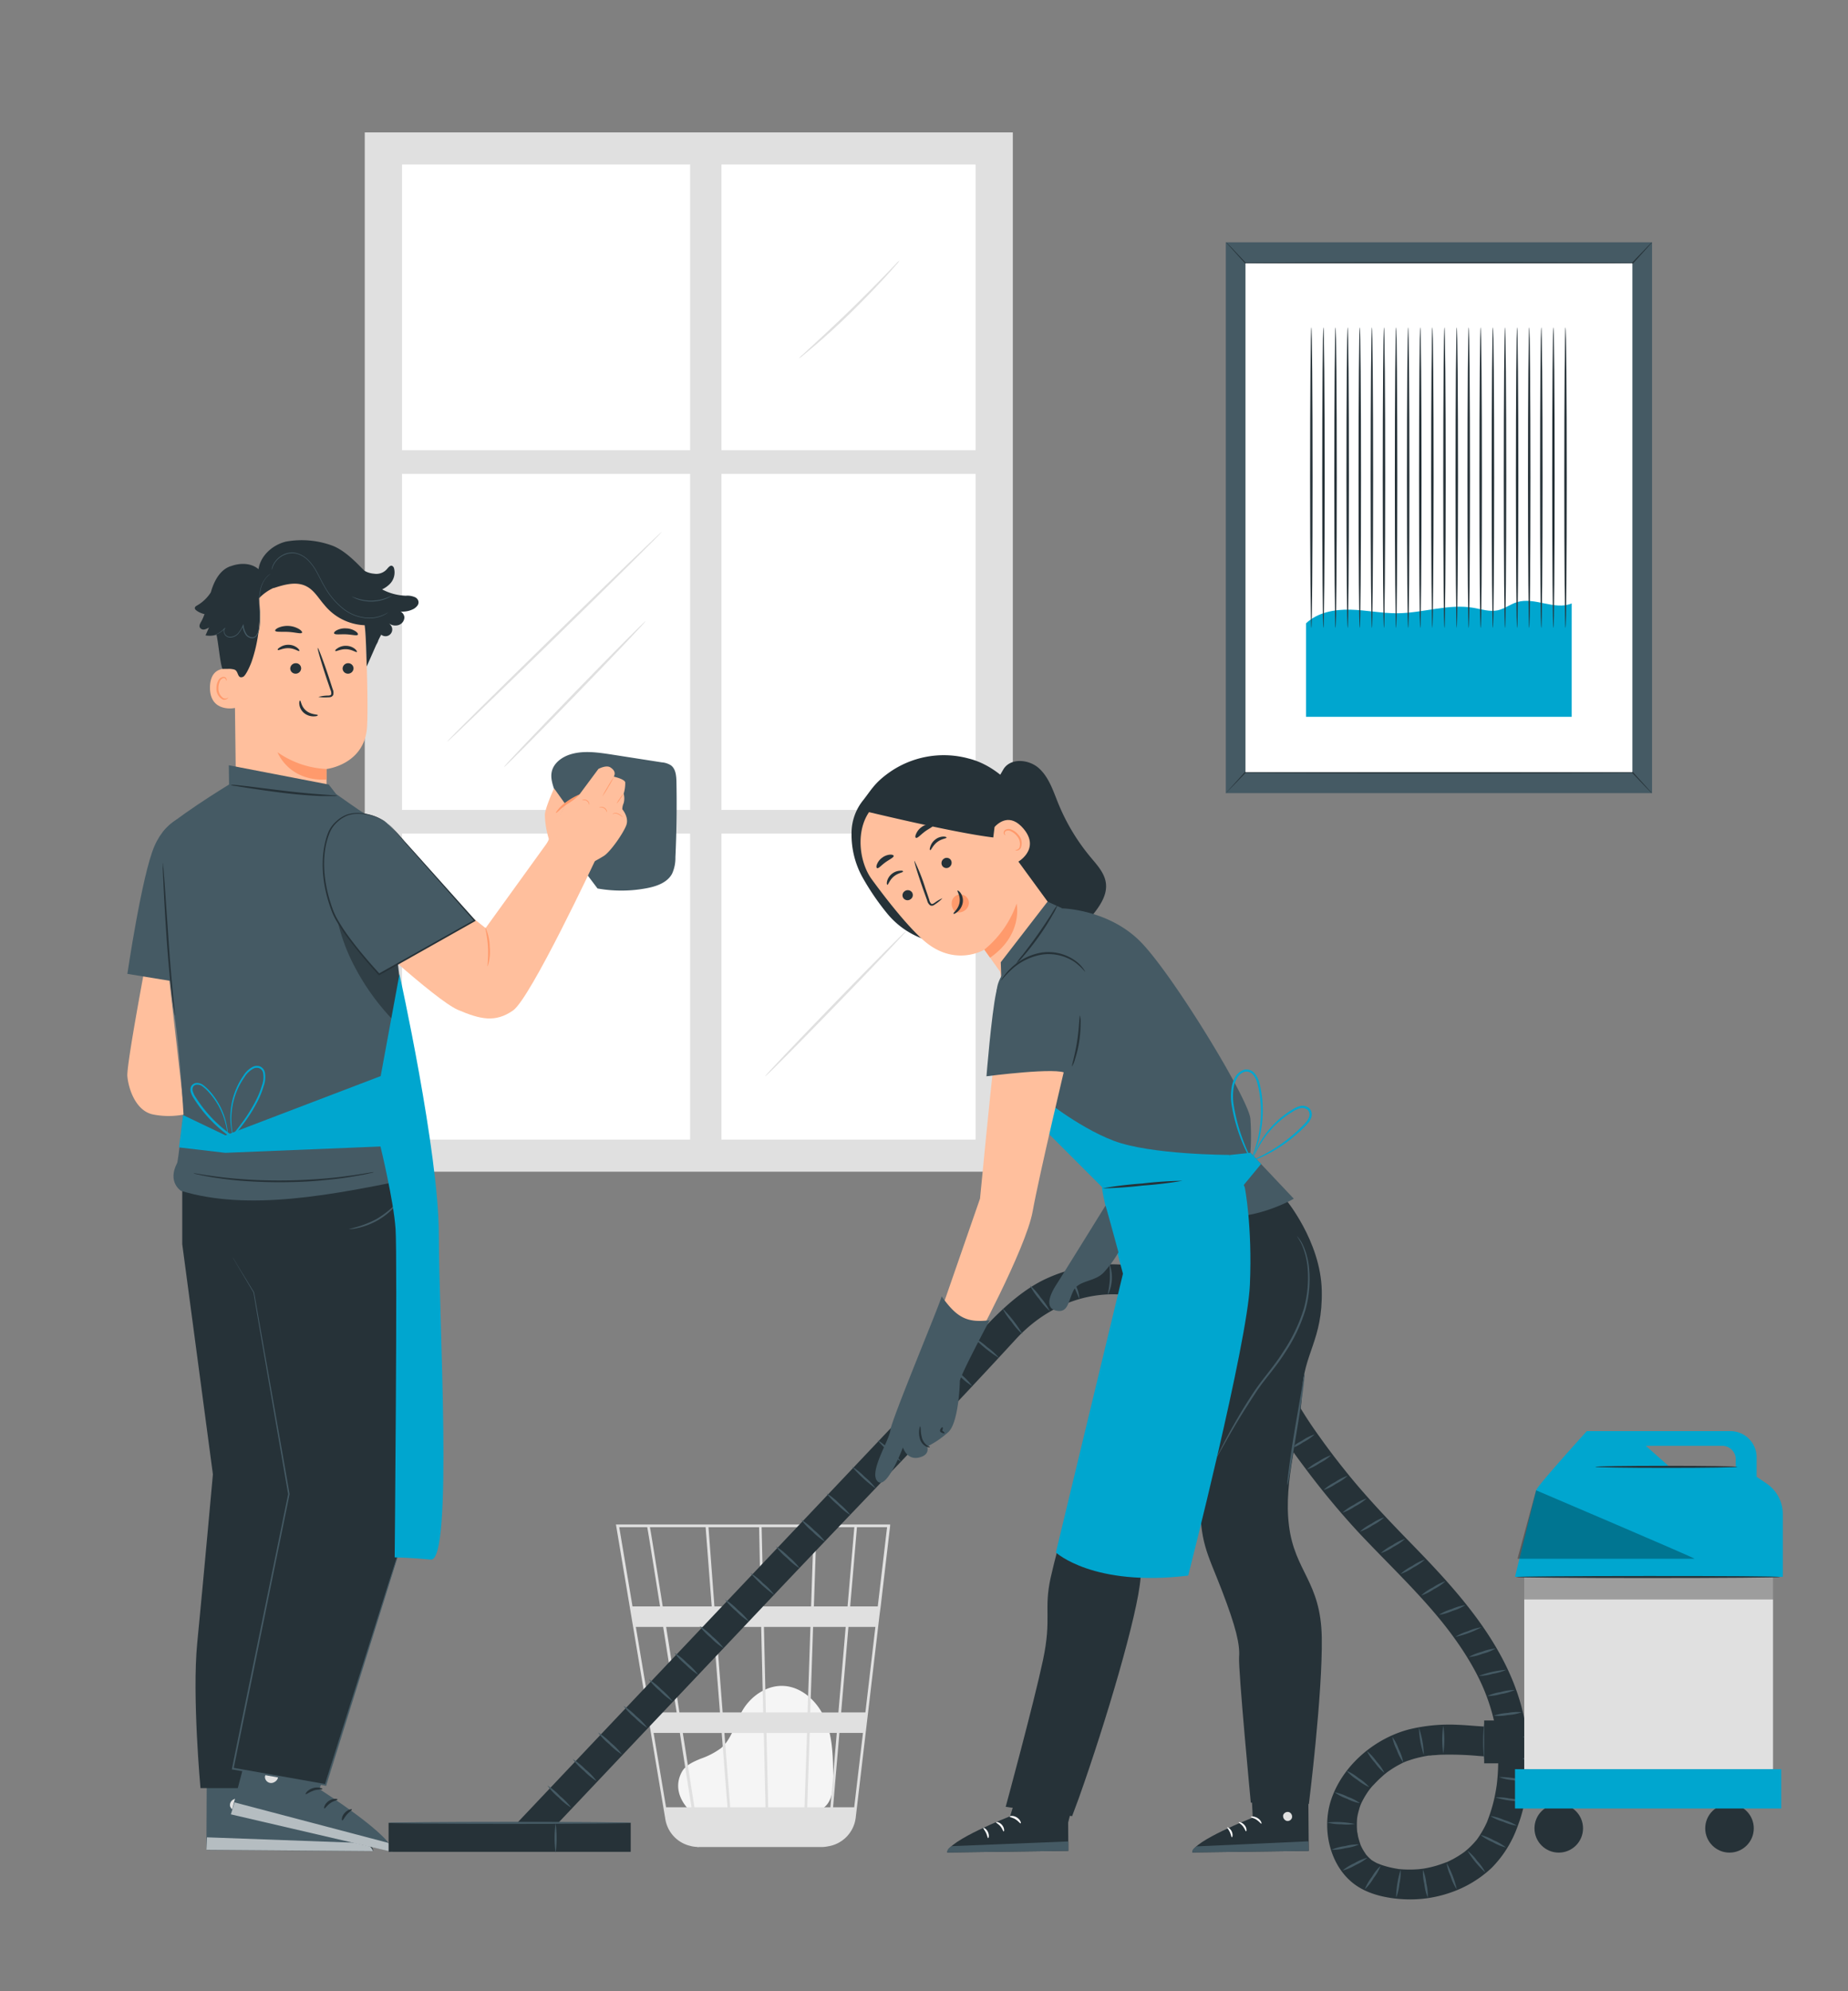 <svg xmlns="http://www.w3.org/2000/svg" viewBox="0 0 464.29 500"><rect x="0" y="0" width="464.29" height="500" fill="#808080" stroke="none"/><defs><style>.cls-1{fill:#e0e0e0;}.cls-2{fill:#fff;}.cls-3{fill:#f5f5f5;}.cls-4{fill:#455a64;}.cls-5{fill:#263238;}.cls-6{fill:#00a6cf;}.cls-7{fill:#ffbf9d;}.cls-8{fill:#ff9a6c;}.cls-9{opacity:0.6;}.cls-10,.cls-11{opacity:0.3;}</style></defs><g id="Background_Complete" data-name="Background Complete"><rect class="cls-1" x="91.64" y="33.25" width="162.82" height="260.97"></rect><rect class="cls-2" x="101.01" y="41.31" width="144.09" height="244.85"></rect><rect class="cls-1" x="93.15" y="113.05" width="152.57" height="5.94"></rect><rect class="cls-1" x="96.77" y="203.38" width="152.57" height="5.94"></rect><path class="cls-1" d="M162.17,156c.12.11-7.73,8.4-17.54,18.5s-17.84,18.22-18,18.1,7.73-8.39,17.54-18.51S162.06,155.87,162.17,156Z"></path><path class="cls-1" d="M227.79,233.66c.12.11-7.74,8.4-17.54,18.5s-17.85,18.22-18,18.1,7.73-8.39,17.54-18.51S227.67,233.54,227.79,233.66Z"></path><path class="cls-1" d="M166.27,133.56c.12.11-11.86,12-26.74,26.53s-27,26.24-27.16,26.12,11.86-12,26.75-26.54S166.16,133.44,166.27,133.56Z"></path><path class="cls-1" d="M226,65.4a5.85,5.85,0,0,1-.85,1.1c-.58.68-1.44,1.65-2.51,2.83-2.16,2.36-5.21,5.56-8.71,9s-6.78,6.36-9.21,8.44c-1.21,1-2.2,1.87-2.9,2.43a6.63,6.63,0,0,1-1.12.82,6.19,6.19,0,0,1,1-1l2.78-2.57c2.35-2.16,5.57-5.16,9.07-8.55s6.59-6.54,8.81-8.82L225,66.34A6.29,6.29,0,0,1,226,65.4Z"></path><rect class="cls-1" x="173.38" y="38.69" width="7.88" height="251.38"></rect><path class="cls-3" d="M173.54,454.85c-1.47-1.27-4.76-5.27-2.23-9.92.93-1.71,2.91-2.55,4.69-3.3a19.14,19.14,0,0,0,5.14-2.66c2.78-2.37,3.55-6.31,5.4-9.47,2.12-3.63,6.09-6.35,10.27-6.16,4.8.22,8.8,4.13,10.61,8.6s1.87,9.42,1.91,14.24c0,2.66-.1,5.67-2.05,7.47s-4.53,1.68-7,1.6l-26.2-.8"></path><path class="cls-1" d="M223.64,382.81H154.75l12.41,74A8.27,8.27,0,0,0,173,463.4l.24.06c.21.05.41.12.62.16a9.08,9.08,0,0,0,1.4.16v.07l.33-.05h30.71a8.57,8.57,0,0,0,1.69-.17,8.29,8.29,0,0,0,7-7.23l6-51,.27-2h0l2.37-20.19Zm-13,47.2h-7.07l.71-21.48h8.19Zm2.52-21.48h6.77L217.42,430h-6.09ZM193,453.82l-.43-18.66h10.18l-.62,18.66Zm-11-18.66h9.9l.43,18.66h-8.88Zm.77,18.66h-8.3c-.79-5-1.81-11.59-2.92-18.66h9.77ZM181.56,430l-1.67-21.48h11.35l.5,21.48Zm10.86,0-.49-21.48h11.68L202.89,430Zm-.61-26.63-.46-19.89h13.09l-.66,19.89Zm-.69,0H179.49L178,383.49h12.72Zm-12.31,0H166.5c-.43-2.74-.85-5.34-1.22-7.68-1.28-8-1.77-11.07-2-12.21h14Zm.4,5.15L180.88,430H170.7q-.51-3.27-1-6.59c-.79-5.07-1.59-10.14-2.34-14.89ZM170,430h-6.65l-3.6-21.48h6.86C167.67,415.17,168.84,422.56,170,430Zm.81,5.15c1,6.46,2,12.82,2.92,18.66h-6.39l-3.13-18.66Zm32,18.66.62-18.66h6.8l-1.6,18.66Zm1.67-50.44.66-19.89h9.5l-1.7,19.89Zm-41.87-19.89c.28,1.44,1.53,9.27,3.22,19.89h-6.92l-3.33-19.89Zm52,70.33H209.3l1.59-18.66h5.92Zm5.92-50.44h-6.93l1.7-19.89h7.57Z"></path></g><g id="Picture_1" data-name="Picture 1"><rect class="cls-4" x="307.97" y="60.85" width="107.09" height="138.31"></rect><path class="cls-5" d="M415.06,60.85a1.79,1.79,0,0,1-.3.37l-.91,1-3.62,4,0,0h-.07c-9.31.1-27.61.16-48.6.16s-39.3-.06-48.61-.16h-.07l0,0-3.62-4-.92-1a1.92,1.92,0,0,1-.29-.37,2,2,0,0,1,.35.32l1,1L313,66l-.11,0c9.31-.1,27.6-.16,48.61-.16s39.29.06,48.6.16L410,66l3.72-3.87c.4-.41.73-.73,1-1A2,2,0,0,1,415.06,60.85Z"></path><path class="cls-5" d="M308,199.16a2.38,2.38,0,0,1,.29-.37l.92-1,3.62-4,0,0h.07c9.31-.09,27.6-.16,48.6-.16s39.3.07,48.61.16h.07l0,0,3.62,4,.91,1a2.19,2.19,0,0,1,.3.37,1.68,1.68,0,0,1-.35-.31l-1-1L410,194l.11.05c-9.31.09-27.6.15-48.61.15s-39.29-.06-48.6-.15L313,194c-1.6,1.65-2.84,2.95-3.73,3.86l-1,1A1.68,1.68,0,0,1,308,199.16Z"></path><rect class="cls-2" x="312.91" y="66.12" width="97.21" height="127.78"></rect><path class="cls-6" d="M328.12,156.53c2.89-2.76,7.16-3.54,11.15-3.44s8,.95,11.94.9c6.39-.08,12.75-2.45,19-1.36,2,.35,4.05,1.05,6.05.63,1.75-.38,3.21-1.57,4.93-2.08,4.43-1.32,9.42,2.15,13.68.34V180H328.12Z"></path><path class="cls-5" d="M329.46,157.67c-.17,0-.31-16.89-.31-37.73s.14-37.73.31-37.73.31,16.89.31,37.73S329.63,157.67,329.46,157.67Z"></path><path class="cls-5" d="M332.5,157.67c-.17,0-.31-16.89-.31-37.73s.14-37.73.31-37.73.31,16.89.31,37.73S332.67,157.67,332.5,157.67Z"></path><path class="cls-5" d="M335.54,157.67c-.17,0-.31-16.89-.31-37.73s.14-37.73.31-37.73.31,16.89.31,37.73S335.72,157.67,335.54,157.67Z"></path><path class="cls-5" d="M338.59,157.67c-.18,0-.31-16.89-.31-37.73s.13-37.73.31-37.73.31,16.89.31,37.73S338.76,157.67,338.59,157.67Z"></path><path class="cls-5" d="M341.63,157.67c-.18,0-.31-16.89-.31-37.73s.13-37.73.31-37.73.31,16.89.31,37.73S341.8,157.67,341.63,157.67Z"></path><path class="cls-5" d="M344.67,157.67c-.17,0-.31-16.89-.31-37.73s.14-37.73.31-37.73.31,16.89.31,37.73S344.84,157.67,344.67,157.67Z"></path><path class="cls-5" d="M347.71,157.67c-.17,0-.31-16.89-.31-37.73s.14-37.73.31-37.73.31,16.89.31,37.73S347.88,157.67,347.71,157.67Z"></path><path class="cls-5" d="M350.75,157.67c-.17,0-.31-16.89-.31-37.73s.14-37.73.31-37.73.31,16.89.31,37.73S350.92,157.67,350.75,157.67Z"></path><path class="cls-5" d="M353.79,157.67c-.17,0-.31-16.89-.31-37.73s.14-37.73.31-37.73.31,16.89.31,37.73S354,157.67,353.79,157.67Z"></path><path class="cls-5" d="M356.83,157.67c-.17,0-.31-16.89-.31-37.73s.14-37.73.31-37.73.31,16.89.31,37.73S357,157.67,356.83,157.67Z"></path><path class="cls-5" d="M359.87,157.67c-.17,0-.31-16.89-.31-37.73s.14-37.73.31-37.73.31,16.89.31,37.73S360,157.67,359.87,157.67Z"></path><path class="cls-5" d="M362.91,157.67c-.17,0-.31-16.89-.31-37.73s.14-37.73.31-37.73.31,16.89.31,37.73S363.08,157.67,362.91,157.67Z"></path><path class="cls-5" d="M366,157.67c-.17,0-.31-16.89-.31-37.73s.14-37.73.31-37.73.31,16.89.31,37.73S366.12,157.67,366,157.67Z"></path><path class="cls-5" d="M369,157.67c-.17,0-.31-16.89-.31-37.73s.14-37.73.31-37.73.31,16.89.31,37.73S369.16,157.67,369,157.67Z"></path><path class="cls-5" d="M372,157.67c-.17,0-.31-16.89-.31-37.73s.14-37.73.31-37.73.31,16.89.31,37.73S372.21,157.67,372,157.67Z"></path><path class="cls-5" d="M375.08,157.67c-.18,0-.31-16.89-.31-37.73s.13-37.73.31-37.73.31,16.89.31,37.73S375.25,157.67,375.08,157.67Z"></path><path class="cls-5" d="M378.12,157.67c-.17,0-.31-16.89-.31-37.73s.14-37.73.31-37.73.31,16.89.31,37.73S378.29,157.67,378.12,157.67Z"></path><path class="cls-5" d="M381.16,157.67c-.17,0-.31-16.89-.31-37.73s.14-37.73.31-37.73.31,16.89.31,37.73S381.33,157.67,381.16,157.67Z"></path><path class="cls-5" d="M384.2,157.67c-.17,0-.31-16.89-.31-37.73s.14-37.73.31-37.73.31,16.89.31,37.73S384.37,157.67,384.2,157.67Z"></path><path class="cls-5" d="M387.24,157.67c-.17,0-.31-16.89-.31-37.73s.14-37.73.31-37.73.31,16.89.31,37.73S387.41,157.67,387.24,157.67Z"></path><path class="cls-5" d="M390.28,157.67c-.17,0-.31-16.89-.31-37.73s.14-37.73.31-37.73.31,16.89.31,37.73S390.45,157.67,390.28,157.67Z"></path><path class="cls-5" d="M393.32,157.67c-.17,0-.31-16.89-.31-37.73s.14-37.73.31-37.73.31,16.89.31,37.73S393.49,157.67,393.32,157.67Z"></path></g><g id="Character_2" data-name="Character 2"><path class="cls-4" d="M141.32,211.42l-.56.34A30.12,30.12,0,0,0,139.5,199c-.55-1.7-1.26-3.47-.88-5.21.45-2.1,2.4-3.59,4.43-4.28,3.32-1.12,6.93-.6,10.39-.08l12.82,2a4.91,4.91,0,0,1,2.32.76c1.19.9,1.33,2.6,1.37,4.08q.18,9.48-.26,19a9.54,9.54,0,0,1-.83,4.11c-1.19,2.24-3.88,3.18-6.37,3.65a34.06,34.06,0,0,1-12.37.07"></path><path class="cls-7" d="M142,201.92l3.6-2.45,4.74-6.38s1.94-1.07,3-.4,1.34,1.46.87,2.33c0,0,2.68.59,2.87,1.42a8.91,8.91,0,0,1-.39,2.86,4.6,4.6,0,0,1,0,2.37,3.78,3.78,0,0,0-.34,1.54s1.74,2,1,4-3.87,6.5-5.55,7.66a36.46,36.46,0,0,1-4.84,2.56l-2.07,4-8.6-7.21Z"></path><path class="cls-8" d="M151.33,200a24.11,24.11,0,0,1,1.39-2.51,21.87,21.87,0,0,1,1.54-2.43,25.35,25.35,0,0,1-1.39,2.51A23.74,23.74,0,0,1,151.33,200Z"></path><path class="cls-8" d="M152.46,204s0-.14-.13-.35a1.48,1.48,0,0,0-.55-.66,1.81,1.81,0,0,0-.87-.26,3,3,0,0,1-.4,0s.13-.1.39-.12a1.59,1.59,0,0,1,1,.23,1.4,1.4,0,0,1,.57.77C152.52,203.84,152.48,204,152.46,204Z"></path><path class="cls-8" d="M156.45,205.18s-.15-.08-.35-.23a4,4,0,0,0-.84-.5,1.72,1.72,0,0,0-.95-.15,1.1,1.1,0,0,0-.36.17s0-.19.33-.28a1.54,1.54,0,0,1,1.05.11,3,3,0,0,1,.85.57C156.37,205,156.47,205.16,156.45,205.18Z"></path><path class="cls-8" d="M154.91,201.82a6.64,6.64,0,0,1,.79-1.3,7.27,7.27,0,0,1,.94-1.22,7.3,7.3,0,0,1-.79,1.3A6.79,6.79,0,0,1,154.91,201.82Z"></path><path class="cls-8" d="M148,202.12s0-.14-.08-.34a1.29,1.29,0,0,0-.49-.64,1.42,1.42,0,0,0-.81-.23c-.23,0-.37,0-.37,0s.11-.11.36-.14a1.34,1.34,0,0,1,.92.22,1.17,1.17,0,0,1,.51.74C148.1,202,148,202.12,148,202.12Z"></path><path class="cls-7" d="M108.41,222.24,122,233.05l16.73-23.16,10.88,6s-16.3,34.78-20.72,37.85-8.15,2.28-13.84-.16-25.93-21.32-25.93-21.32Z"></path><path class="cls-8" d="M122.52,242.66c-.13,0,.24-2.2.08-4.9s-.77-4.83-.64-4.86a12.31,12.31,0,0,1,1.08,4.84A12.16,12.16,0,0,1,122.52,242.66Z"></path><path class="cls-7" d="M138,211a22.24,22.24,0,0,1-1.11-6.33c0-1.63,2.31-6.72,2.31-6.72l2.86,4Z"></path><path class="cls-8" d="M145.64,199.47a12.48,12.48,0,0,1-3,2.34c-1.72,1.15-2.81,2.41-2.93,2.33s.15-.43.6-1a10.15,10.15,0,0,1,2-1.8A16.14,16.14,0,0,1,145.64,199.47Z"></path><path class="cls-7" d="M38.63,231.14S31.69,266.91,32,270.26s2.18,8.66,6.37,9.57a20.08,20.08,0,0,0,8,0l-5-43.93Z"></path><path class="cls-7" d="M59.32,201.28l-.49-40.16c-.45-10,5-18.58,15-18.75l.93,0a17.88,17.88,0,0,1,17.12,17.16c.34,8.65.6,18.23.35,22.85C91.71,192,82.06,193.1,82.06,193.1s-.06,5.83,0,8.64l-7.72,10.71V213Z"></path><path class="cls-8" d="M82.06,193.1a23.23,23.23,0,0,1-12.33-4.21s2.71,7.33,12.31,6.86Z"></path><path class="cls-5" d="M88.82,167.83a1.37,1.37,0,0,1-1.38,1.33,1.32,1.32,0,0,1-1.36-1.29,1.37,1.37,0,0,1,1.38-1.33A1.32,1.32,0,0,1,88.82,167.83Z"></path><path class="cls-5" d="M89.66,163.71c-.18.18-1.19-.63-2.66-.69s-2.58.63-2.73.45.11-.4.59-.73a3.72,3.72,0,0,1,2.2-.57,3.63,3.63,0,0,1,2.11.77C89.6,163.31,89.74,163.64,89.66,163.71Z"></path><path class="cls-5" d="M75.66,167.83a1.37,1.37,0,0,1-1.38,1.33,1.32,1.32,0,0,1-1.36-1.29,1.38,1.38,0,0,1,1.38-1.33A1.3,1.3,0,0,1,75.66,167.83Z"></path><path class="cls-5" d="M75.2,163.46c-.17.17-1.18-.64-2.65-.7s-2.58.64-2.74.45.11-.4.6-.72a3.79,3.79,0,0,1,2.2-.58,3.53,3.53,0,0,1,2.1.78C75.15,163.05,75.29,163.38,75.2,163.46Z"></path><path class="cls-5" d="M80,175a9.32,9.32,0,0,1,2.41-.34c.38,0,.74-.08.81-.33a2,2,0,0,0-.2-1.13c-.32-.92-.65-1.89-1-2.91-1.37-4.14-2.35-7.54-2.19-7.59s1.42,3.25,2.8,7.4l.94,2.92a2.19,2.19,0,0,1,.14,1.49,1,1,0,0,1-.64.52,2.58,2.58,0,0,1-.64.06A10,10,0,0,1,80,175Z"></path><path class="cls-5" d="M75.87,158.87c-.21.37-1.63-.09-3.37-.19s-3.2.1-3.36-.3c-.07-.19.24-.51.87-.79a5.82,5.82,0,0,1,5.12.37C75.71,158.33,76,158.7,75.87,158.87Z"></path><path class="cls-5" d="M89.9,159.39c-.31.32-1.5-.06-3-.11s-2.67.15-2.94-.2c-.12-.18.08-.51.63-.81a4.57,4.57,0,0,1,2.41-.48,4.49,4.49,0,0,1,2.33.73C89.88,158.88,90,159.23,89.9,159.39Z"></path><path class="cls-7" d="M59.32,168.25c-.16-.08-6.5-2.22-6.57,4.34s6.54,5.27,6.56,5.08S59.32,168.25,59.32,168.25Z"></path><path class="cls-8" d="M57.33,175.16s-.12.08-.31.17a1.19,1.19,0,0,1-.86,0,2.83,2.83,0,0,1-1.28-2.55,3.86,3.86,0,0,1,.33-1.63,1.33,1.33,0,0,1,.87-.87.57.57,0,0,1,.67.32c.09.18,0,.31.08.32s.14-.11.09-.38a.71.71,0,0,0-.25-.41A.84.84,0,0,0,56,170a1.61,1.61,0,0,0-1.21,1,4,4,0,0,0-.41,1.83,3,3,0,0,0,1.64,2.85,1.22,1.22,0,0,0,1-.17C57.31,175.32,57.35,175.18,57.33,175.16Z"></path><path class="cls-5" d="M75.39,175.91c.23,0,.24,1.49,1.53,2.55s2.9.89,2.91,1.11-.35.29-1,.31a3.73,3.73,0,0,1-2.43-.83,3.32,3.32,0,0,1-1.19-2.15C75.12,176.27,75.29,175.9,75.39,175.91Z"></path><path class="cls-5" d="M105.11,150.93a1.52,1.52,0,0,0-.72-.91,4.66,4.66,0,0,0-2.45-.43A13.73,13.73,0,0,1,96,148a7,7,0,0,0,1.78-1.21A4.13,4.13,0,0,0,99,142.71a.93.93,0,0,0-.51-.63c-.42-.14-.8.28-1.1.61A3.54,3.54,0,0,1,94,144.06a5.77,5.77,0,0,1-2.48-.76l-.08-.1-1-1h0c-2.44-2.48-4.54-4.2-6.72-5.1A22.23,22.23,0,0,0,71.83,136c-3.35.83-6.38,3.51-6.88,6.93-1.85-1.61-4.67-1.63-7-.74l-.06,0c-2.55.88-4,3.54-4.8,6.13l-.12.42a10,10,0,0,1-3.46,3.3c-.24.14-.53.31-.56.6s.2.51.43.68a5.09,5.09,0,0,0,2,.88A12,12,0,0,1,50.6,156c-.29.48-.64,1.06-.39,1.57a1.07,1.07,0,0,0,1.11.5,3.16,3.16,0,0,0,1.19-.52l-.87,2a6,6,0,0,0,2.76-.16c.52,2.43.87,6.92,1.48,8.57,1.74.05,2.16-.13,3,.17,1.13.39.67,2.4,2.16,1.84.75-.28,1.94-3.12,2.2-3.88a37.53,37.53,0,0,0,1.81-15.84,12,12,0,0,1,3.74-2.65l-.11.1c2.69-.9,5.74-1.78,8.27-.49,2,1,3.1,3.06,4.56,4.71A13.74,13.74,0,0,0,91.63,157c.34,2.9.4,7.64.51,10.34l2.37-5.38v0A9.6,9.6,0,0,0,95,161l0-.1h0c.24-.51.48-1,.78-1.53l0,0a1.69,1.69,0,0,0,2.49-2.23,3.76,3.76,0,0,0-.81-.83,2.69,2.69,0,0,0,2.54.68A2.1,2.1,0,0,0,101.6,155a1.78,1.78,0,0,0-1-1.44,6,6,0,0,0,3.43-.72C104.66,152.41,105.33,151.79,105.11,150.93Z"></path><path class="cls-4" d="M68,144.07a8.45,8.45,0,0,0-1,.87,6.83,6.83,0,0,0-1.51,3.17,12.2,12.2,0,0,0-.28,2.44c0,.89,0,1.83.11,2.83a25.29,25.29,0,0,1,0,3.15,11.83,11.83,0,0,1-.23,1.66,3.5,3.5,0,0,1-.7,1.61,1.47,1.47,0,0,1-1.36.44,2.17,2.17,0,0,1-1.21-.71,5,5,0,0,1-.9-2.45l.2,0a8.14,8.14,0,0,1-1.19,2,2.82,2.82,0,0,1-1.88,1,1.87,1.87,0,0,1-1-.18,1.64,1.64,0,0,1-.66-.67,1.75,1.75,0,0,1-.2-.86,1.22,1.22,0,0,1,.32-.74l.1.09a6.26,6.26,0,0,1-2.08,1.53,6.51,6.51,0,0,1-.64.24l-.23.05.22-.09c.14-.06.35-.14.62-.27a6.33,6.33,0,0,0,2-1.55l.1.09a1.24,1.24,0,0,0-.08,1.43,1.42,1.42,0,0,0,.6.59,1.6,1.6,0,0,0,.9.16A2.72,2.72,0,0,0,59.8,159,7.78,7.78,0,0,0,61,157l.14-.31.06.33a4.86,4.86,0,0,0,.86,2.35,2,2,0,0,0,1.08.63,1.24,1.24,0,0,0,1.16-.38,3.27,3.27,0,0,0,.64-1.5,11.28,11.28,0,0,0,.23-1.62,25,25,0,0,0,0-3.13c0-1-.11-1.95-.08-2.84a11.6,11.6,0,0,1,.3-2.47,6.9,6.9,0,0,1,1.6-3.2A4,4,0,0,1,68,144.07Z"></path><path class="cls-4" d="M97.56,153.75s0,0-.08.07l-.24.17a3.3,3.3,0,0,1-.41.26c-.17.09-.36.2-.59.3a8.5,8.5,0,0,1-4.12.69,10.93,10.93,0,0,1-5.77-2.2,19,19,0,0,1-4.91-5.8c-.69-1.17-1.24-2.37-1.86-3.48a12.67,12.67,0,0,0-2.11-2.95,6.61,6.61,0,0,0-2.75-1.71,4.58,4.58,0,0,0-1.45-.18,5.14,5.14,0,0,0-1.34.24,5.51,5.51,0,0,0-3.12,2.58,6,6,0,0,0-.51,1.43.82.82,0,0,1,0-.1c0-.08,0-.18,0-.29a4.74,4.74,0,0,1,.37-1.08,5.49,5.49,0,0,1,1.1-1.45,5.61,5.61,0,0,1,2-1.24,5,5,0,0,1,1.38-.26,4.37,4.37,0,0,1,1.51.18,6.64,6.64,0,0,1,2.85,1.74,12.79,12.79,0,0,1,2.16,3c.62,1.11,1.17,2.31,1.85,3.47a18.89,18.89,0,0,0,4.85,5.74,10.78,10.78,0,0,0,5.66,2.21,8.64,8.64,0,0,0,4.07-.61A11.55,11.55,0,0,0,97.56,153.75Z"></path><path class="cls-4" d="M98.48,149.54s-.11.1-.35.24a7.3,7.3,0,0,1-1,.51,10.75,10.75,0,0,1-1.62.51,11.85,11.85,0,0,1-2.07.25,11.38,11.38,0,0,1-2.08-.17,10.38,10.38,0,0,1-1.64-.44,8.07,8.07,0,0,1-1-.46,1.62,1.62,0,0,1-.36-.22s.55.24,1.45.53a12.26,12.26,0,0,0,1.63.39,11,11,0,0,0,2,.14,11.58,11.58,0,0,0,2-.22,12.14,12.14,0,0,0,1.6-.46C98,149.81,98.46,149.51,98.48,149.54Z"></path><path class="cls-4" d="M72.84,433.54l-.94,20s21.58,7.59,21.79,11.3l-41.83-.3L52,433.34Z"></path><path class="cls-1" d="M59,451.73a1.58,1.58,0,0,0-1.2,1.8,1.64,1.64,0,0,0,1.91,1.11A1.66,1.66,0,0,0,61,452.73a1.74,1.74,0,0,0-2.13-1"></path><g class="cls-9"><path class="cls-2" d="M51.86,464.5l.14-3.14,40.06,1.46s1.85.76,1.63,2Z"></path></g><path class="cls-5" d="M72.58,453.31c0,.19-1,.27-2,.87S69,455.57,68.8,455.5s.12-1.17,1.36-1.88S72.62,453.14,72.58,453.31Z"></path><path class="cls-5" d="M77,455c0,.19-.84.5-1.54,1.3S74.5,458,74.3,458s-.33-1.08.56-2.06S77,454.84,77,455Z"></path><path class="cls-5" d="M79.4,459.91c-.18,0-.46-.91.07-1.94s1.5-1.44,1.58-1.28-.51.7-.93,1.56S79.61,459.89,79.4,459.91Z"></path><path class="cls-5" d="M72.25,448.74c-.09.17-1-.1-2.18,0s-2.06.39-2.16.23.76-.83,2.13-.89S72.35,448.59,72.25,448.74Z"></path><path class="cls-5" d="M72.78,448.51a29.48,29.48,0,0,1,.06,4.81l-.17-.24c2.45.86,5.7,2,9.15,3.53a50.18,50.18,0,0,1,9.27,4.95,9.69,9.69,0,0,1,2.29,2.16c.44.62.38,1.1.31,1.08a2.5,2.5,0,0,0-.53-.93,11.25,11.25,0,0,0-2.37-1.95,62.2,62.2,0,0,0-9.27-4.72c-3.43-1.5-6.64-2.71-9-3.66l-.18-.07v-.17A32.38,32.38,0,0,1,72.78,448.51Z"></path><path class="cls-5" d="M45.79,294.35v18.09l7.7,57.77s-2.44,27.09-3.94,42.38c-1.31,13.29.82,36.41.82,36.41H73.21l8.17-77.13,5.07-48.11,9.2-28.49Z"></path><path class="cls-4" d="M86.27,430.08l-6,19.19s19,12.08,18.31,15.73L58,455.59l8-30.26Z"></path><path class="cls-1" d="M68.18,444.74a1.63,1.63,0,0,0-1.62,1.48,1.57,1.57,0,0,0,1.57,1.5c.84,0,1.79-.81,1.71-1.58A1.67,1.67,0,0,0,68,444.75"></path><g class="cls-9"><path class="cls-2" d="M58,455.59l.93-3,38.57,10.15s1.61,1.15,1.08,2.28Z"></path></g><path class="cls-5" d="M81,449.23c-.06.19-1.07,0-2.21.4s-1.86,1-2,.91.42-1.11,1.8-1.53S81.08,449.08,81,449.23Z"></path><path class="cls-5" d="M84.81,451.85c0,.19-.94.3-1.83.93s-1.3,1.39-1.49,1.34,0-1.12,1.07-1.88S84.86,451.68,84.81,451.85Z"></path><path class="cls-5" d="M86,457.13c-.19,0-.22-1,.56-1.87s1.81-1.07,1.86-.9-.68.58-1.31,1.32S86.16,457.16,86,457.13Z"></path><path class="cls-5" d="M81.83,444.72c-.12.15-1-.32-2.1-.51s-2.1-.06-2.17-.24,1-.64,2.3-.4S82,444.6,81.83,444.72Z"></path><polygon class="cls-5" points="104.47 295.58 105.51 305.42 104.25 376.87 86.18 434.26 81.8 448.18 58.47 444.11 76.45 295.61 104.47 295.58"></polygon><path class="cls-4" d="M103.76,378.37a3,3,0,0,1-.09.33l-.29,1c-.27.88-.67,2.17-1.18,3.84-1,3.37-2.56,8.26-4.48,14.43-3.86,12.35-9.33,29.81-15.73,50.26l0,.17-.18,0-23.33-4.06-.21,0,0-.2c1.19-5.82,2.43-11.91,3.7-18.11,3.77-18.38,7.32-35.72,10.43-50.86v.06c-3.87-22.47-7-40.38-8.72-50.67v0L59.79,318c-.43-.74-.77-1.31-1-1.7s-.33-.58-.33-.58.13.18.37.56l1,1.68,4,6.53h0c1.81,10.28,5,28.19,8.92,50.64v.07L62.39,426l-3.7,18.12-.18-.24L81.84,448l-.24.14c6.46-20.44,12-37.88,15.88-50.23,2-6.15,3.52-11,4.59-14.4.54-1.66,1-2.94,1.24-3.82.14-.43.25-.75.33-1A3.31,3.31,0,0,1,103.76,378.37Z"></path><path class="cls-4" d="M100.28,301.44A6.7,6.7,0,0,1,99,303.17a17.26,17.26,0,0,1-4.15,3.28,18,18,0,0,1-5,1.91,8,8,0,0,1-2.24.25,26.49,26.49,0,0,0,7-2.51A24.59,24.59,0,0,0,100.28,301.44Z"></path><path class="cls-4" d="M52.78,204.56s11.59.15,11.76,13.53-3,31.28-3,31.28L32,244.54s3.67-24.91,6.8-32.08S48,203.34,52.78,204.56Z"></path><path class="cls-4" d="M57.49,192.16l.06,4.83s-15.81,9.67-16.7,12.17c-1.39,3.87,1.63,36.59,3,45.86s2.25,24.69,2.25,24.69c-.28,2.35-1.41,12.36-1.62,12.38-2.49,4.77,1,6.94,1,6.94,17,5.13,37.68,1.19,60.09-3.54l-.21-5.89-7.32-64s2.13-16.62-6.62-21.43c-1-.53-7-4.81-7-4.81L82.59,197Z"></path><path class="cls-5" d="M84.77,199.82a4.55,4.55,0,0,1-1.07.07c-.68,0-1.67,0-2.9,0-2.45-.08-5.82-.33-9.53-.78s-7-.95-9.47-1.32l-2.86-.46a3.61,3.61,0,0,1-1-.23,4.09,4.09,0,0,1,1.06,0c.69.06,1.67.16,2.89.3l9.48,1.17c3.7.44,7.06.75,9.49.92l2.89.21A4.06,4.06,0,0,1,84.77,199.82Z"></path><g class="cls-10"><path d="M83.7,222.65a46.48,46.48,0,0,0,5.21,19.73,59,59,0,0,0,13.29,17.09l-2.37-19.13Z"></path></g><path class="cls-4" d="M97,206.5c-2.77-2.08-7.92-3.21-10.86-1.34a8.37,8.37,0,0,0-3.57,4.07c-2.51,6.8-1,14.11,1,19.54s11.71,15.88,11.71,15.88l24-13.49s-16-18-17.72-19.88A39.18,39.18,0,0,0,97,206.5Z"></path><path class="cls-5" d="M97,206.5a4,4,0,0,1,.51.38,15.59,15.59,0,0,1,1.32,1.24c1.11,1.13,2.58,2.9,4.56,5.06l16,17.87.14.16-.19.11L96.68,244.09l-1.31.73-.16.09-.12-.13c-2.69-2.93-5.18-5.89-7.41-8.86a45.37,45.37,0,0,1-3.06-4.51,17.32,17.32,0,0,1-1.18-2.36c-.33-.81-.58-1.61-.84-2.41-2-6.38-2-12.64-.22-17.4a7.42,7.42,0,0,1,2.1-3,8,8,0,0,1,2.89-1.76,8.73,8.73,0,0,1,3-.32,11.11,11.11,0,0,1,2.48.39,12,12,0,0,1,3.18,1.3,5.44,5.44,0,0,1,1,.67s-.33-.24-1-.6a12.38,12.38,0,0,0-3.17-1.22,11.65,11.65,0,0,0-2.45-.35,8.21,8.21,0,0,0-2.89.35,8,8,0,0,0-2.78,1.72,7.3,7.3,0,0,0-2,2.93C80.9,214,81,220.22,83,226.54c.25.79.51,1.59.83,2.38a18.35,18.35,0,0,0,1.16,2.3,46.08,46.08,0,0,0,3,4.48c2.23,3,4.72,5.9,7.39,8.82l-.28,0,1.31-.74L119.13,231l0,.27-15.91-18c-2-2.18-3.39-4-4.46-5.12-.54-.58-1-1-1.27-1.28S97,206.51,97,206.5Z"></path><path class="cls-5" d="M40.9,216.69a1.49,1.49,0,0,1,.07.38c0,.31.06.67.11,1.12.08,1,.19,2.42.32,4.11.24,3.53.57,8.29.93,13.56s.77,10.08,1.1,13.54c.17,1.69.31,3.07.42,4.1,0,.45.07.82.1,1.12a1.66,1.66,0,0,1,0,.39,1.16,1.16,0,0,1-.1-.38l-.18-1.11c-.16-1-.35-2.36-.55-4.09-.42-3.46-.87-8.25-1.24-13.55s-.63-10.09-.8-13.57c-.07-1.69-.14-3.08-.18-4.11,0-.45,0-.82,0-1.12S40.88,216.69,40.9,216.69Z"></path><path class="cls-5" d="M93.93,294.35a2.18,2.18,0,0,1-.45.13l-1.29.29c-.56.13-1.25.26-2.06.4s-1.73.31-2.75.46c-2,.32-4.49.58-7.21.83s-5.73.37-8.89.4-6.16-.08-8.89-.24-5.18-.44-7.22-.74c-1-.13-2-.29-2.76-.43s-1.5-.27-2.06-.4l-1.3-.29-.44-.12a1.6,1.6,0,0,1,.46,0l1.31.22c.57.1,1.26.21,2.08.32s1.72.26,2.75.37c2,.27,4.49.47,7.21.65s5.71.24,8.86.22,6.14-.18,8.86-.37,5.16-.46,7.19-.75c1-.12,2-.27,2.76-.39s1.5-.23,2.07-.34l1.31-.21A2,2,0,0,1,93.93,294.35Z"></path><path class="cls-6" d="M46,280l10.64,5.09,39-14.88,4.72-25.6s9.89,44.7,9.89,65.45,3.64,82.1-2,81.56-9.09-.55-9.09-.55.71-75.21.22-82.48c-.47-7.07-3.79-20.7-3.79-20.7l-39,1.59-11.61-1.36Z"></path><path class="cls-6" d="M58.92,286.46a4.83,4.83,0,0,1-.28-.74,14.69,14.69,0,0,1-.52-2.18,18.31,18.31,0,0,1,3-13.38,6.18,6.18,0,0,1,2.34-2.25,2.31,2.31,0,0,1,1.79-.16,2.11,2.11,0,0,1,1.25,1.36,6.38,6.38,0,0,1-.26,3.62,22.41,22.41,0,0,1-1.35,3.47,39.18,39.18,0,0,1-4.17,6.57c-.75,1-1.51,2-2.23,2.86l-.15.19-.2-.13a33.68,33.68,0,0,1-9.47-9.91,5.34,5.34,0,0,1-.7-1.44,2,2,0,0,1,.1-1.64,1.67,1.67,0,0,1,1.41-.76,2.56,2.56,0,0,1,1.45.44,11.07,11.07,0,0,1,2,1.88,18.73,18.73,0,0,1,1.49,2,18,18,0,0,1,2.65,6.9,16.16,16.16,0,0,1,.19,2,3.75,3.75,0,0,1,0,.7,3,3,0,0,1-.08-.69c0-.45-.12-1.12-.28-2a18.59,18.59,0,0,0-2.76-6.74,16.84,16.84,0,0,0-1.48-1.93,10.72,10.72,0,0,0-1.9-1.78,2.07,2.07,0,0,0-1.21-.36,1.21,1.21,0,0,0-1.05.56,1.61,1.61,0,0,0,0,1.28,5.26,5.26,0,0,0,.66,1.32,33.56,33.56,0,0,0,9.38,9.73l-.35.05c.71-.9,1.47-1.86,2.22-2.85A39.81,39.81,0,0,0,64.46,276a20.88,20.88,0,0,0,1.33-3.39,5.94,5.94,0,0,0,.28-3.33,1.61,1.61,0,0,0-1-1.07,1.86,1.86,0,0,0-1.42.13,5.86,5.86,0,0,0-2.19,2.09,17.74,17.74,0,0,0-2.48,5,18.68,18.68,0,0,0-.7,8.08,18.32,18.32,0,0,0,.43,2.19A3.74,3.74,0,0,1,58.92,286.46Z"></path></g><g id="Character_3" data-name="Character 3"><path class="cls-5" d="M135.22,463.05l59-62.32c20.33-21.48,41-42.69,61-64.45,11.07-12,27.65-15.1,41.72-6,6.85,4.4,13.55,9.07,20.32,13.6,4,2.69,7.78-3.81,3.78-6.48-6.6-4.42-13.16-8.88-19.8-13.25a39.37,39.37,0,0,0-38.71-2.92c-9.95,4.74-18,15.52-25.54,23.45L153.8,432.52l-23.88,25.23c-3.32,3.5,2,8.81,5.3,5.3Z"></path><path class="cls-4" d="M263.76,329.22a16.23,16.23,0,0,1-2.7-3.06,15.85,15.85,0,0,1-2.28-3.38,16.13,16.13,0,0,1,2.7,3.07A15.85,15.85,0,0,1,263.76,329.22Z"></path><path class="cls-4" d="M256.87,335a15.48,15.48,0,0,1-2.7-3.06,16.23,16.23,0,0,1-2.28-3.37,31.82,31.82,0,0,1,5,6.43Z"></path><path class="cls-4" d="M251,341a31.57,31.57,0,0,1-6.33-5.11,16.37,16.37,0,0,1,3.33,2.36A16.56,16.56,0,0,1,251,341Z"></path><path class="cls-4" d="M244.26,348.05a16,16,0,0,1-3.17-2.56,16.4,16.4,0,0,1-2.82-2.95,15.57,15.57,0,0,1,3.17,2.57A16.05,16.05,0,0,1,244.26,348.05Z"></path><path class="cls-4" d="M238.3,354.83a16.16,16.16,0,0,1-3.17-2.56,15.7,15.7,0,0,1-2.81-2.95,16.2,16.2,0,0,1,3.17,2.57A15.71,15.71,0,0,1,238.3,354.83Z"></path><path class="cls-4" d="M231.94,361.07a15.8,15.8,0,0,1-3.17-2.57,16.4,16.4,0,0,1-2.82-2.95,15.57,15.57,0,0,1,3.17,2.57A16.28,16.28,0,0,1,231.94,361.07Z"></path><path class="cls-4" d="M226.44,367.11a32.64,32.64,0,0,1-6-5.51,15.71,15.71,0,0,1,3.17,2.56A16.28,16.28,0,0,1,226.44,367.11Z"></path><path class="cls-4" d="M220.06,373.79a32.24,32.24,0,0,1-6-5.52,16.68,16.68,0,0,1,3.18,2.57A16.42,16.42,0,0,1,220.06,373.79Z"></path><path class="cls-4" d="M213.68,380.47a16.45,16.45,0,0,1-3.17-2.57A15.7,15.7,0,0,1,207.7,375a16.2,16.2,0,0,1,3.17,2.57A16.42,16.42,0,0,1,213.68,380.47Z"></path><path class="cls-4" d="M207.3,387.14a16.62,16.62,0,0,1-3.17-2.56,15.7,15.7,0,0,1-2.81-2.95,16.2,16.2,0,0,1,3.17,2.57A15.38,15.38,0,0,1,207.3,387.14Z"></path><path class="cls-4" d="M200.92,393.82a16.45,16.45,0,0,1-3.17-2.57,16.19,16.19,0,0,1-2.81-2.94,16.36,16.36,0,0,1,3.17,2.56A15.58,15.58,0,0,1,200.92,393.82Z"></path><path class="cls-4" d="M194.54,400.5a31.77,31.77,0,0,1-6-5.52,16.2,16.2,0,0,1,3.17,2.57A15.58,15.58,0,0,1,194.54,400.5Z"></path><path class="cls-4" d="M188.17,407.17a15.53,15.53,0,0,1-3.17-2.56,16.4,16.4,0,0,1-2.82-2.95,15.57,15.57,0,0,1,3.17,2.57A16.42,16.42,0,0,1,188.17,407.17Z"></path><path class="cls-4" d="M181.79,413.85a15.8,15.8,0,0,1-3.17-2.57,16.17,16.17,0,0,1-2.82-2.94,15.57,15.57,0,0,1,3.17,2.57A16.05,16.05,0,0,1,181.79,413.85Z"></path><path class="cls-4" d="M175.41,420.53a16.45,16.45,0,0,1-3.17-2.57,16.94,16.94,0,0,1-2.82-2.94,15.92,15.92,0,0,1,3.18,2.56A16.42,16.42,0,0,1,175.41,420.53Z"></path><path class="cls-4" d="M169,427.21a16.45,16.45,0,0,1-3.17-2.57,15.7,15.7,0,0,1-2.81-2.95,16.2,16.2,0,0,1,3.17,2.57A16.42,16.42,0,0,1,169,427.21Z"></path><path class="cls-4" d="M162.65,433.88a16.62,16.62,0,0,1-3.17-2.56,15.7,15.7,0,0,1-2.81-2.95,16.2,16.2,0,0,1,3.17,2.57A15.77,15.77,0,0,1,162.65,433.88Z"></path><path class="cls-4" d="M156.27,440.56A16.45,16.45,0,0,1,153.1,438a15.83,15.83,0,0,1-2.81-2.94,16.36,16.36,0,0,1,3.17,2.56A15.58,15.58,0,0,1,156.27,440.56Z"></path><path class="cls-4" d="M149.89,447.24a16.45,16.45,0,0,1-3.17-2.57,16.11,16.11,0,0,1-2.81-2.95,16.67,16.67,0,0,1,3.17,2.57A15.58,15.58,0,0,1,149.89,447.24Z"></path><path class="cls-4" d="M143.52,453.92a16,16,0,0,1-3.18-2.57,16.54,16.54,0,0,1-2.81-3A15.88,15.88,0,0,1,140.7,451,16.28,16.28,0,0,1,143.52,453.92Z"></path><path class="cls-4" d="M271.19,326.06c-.15,0-.67-1.64-1.66-3.54s-2-3.31-1.91-3.41a8.54,8.54,0,0,1,2.38,3.17A8.68,8.68,0,0,1,271.19,326.06Z"></path><path class="cls-4" d="M278.82,317.55a9.88,9.88,0,0,1-.44,7.5c-.15,0,.33-1.67.44-3.73S278.67,317.58,278.82,317.55Z"></path><rect class="cls-5" x="97.63" y="457.73" width="60.83" height="7.27"></rect><path class="cls-4" d="M158.64,457.73c0,.14-13.69.26-30.57.26s-30.59-.12-30.59-.26,13.69-.26,30.59-.26S158.64,457.58,158.64,457.73Z"></path><path class="cls-4" d="M139.59,465.24a26.31,26.31,0,0,1,0-7.38,26.31,26.31,0,0,1,0,7.38Z"></path><path class="cls-5" d="M316.85,351.16c2.73,6.18,6.8,11.81,10.83,17.19A200.85,200.85,0,0,0,341,384.45c6.28,6.74,13,13.09,19,20.08,5.23,6.07,10.37,13.37,13.24,20.74a50.53,50.53,0,0,1,1.94,6.08c.22.9.42,1.8.59,2.7.07.39.13.79.2,1.18,0,.23.07.46.1.68-.08-.55,0-.06,0,.23a51.29,51.29,0,0,1,.1,10.87c-.05.5-.1,1-.17,1.5.08-.61-.08.51-.11.67-.15.92-.33,1.84-.54,2.75a38.29,38.29,0,0,1-1.62,5.21c0,.1-.29.65,0,.08l-.22.48c-.17.37-.35.74-.54,1.1a24.31,24.31,0,0,1-1.39,2.36c-.11.16-.68,1-.49.71s-.09.12-.12.15l-.44.51a20,20,0,0,1-1.9,1.9l-.39.33c-.07.06-.62.5-.28.24s-.13.09-.16.11l-.56.39c-.71.48-1.44.92-2.19,1.33l-1.08.54-.63.29c.14-.07.62-.24-.06,0s-1.64.6-2.47.84-1.69.45-2.55.61l-1,.17c.73-.11-.71.08-.91.09a28.23,28.23,0,0,1-5.2-.07l.15,0-.68-.11c-.4-.07-.79-.15-1.18-.24a23.3,23.3,0,0,1-2.44-.69c-.15-.06-1.36-.55-.68-.24-.35-.16-.69-.33-1-.52a8.69,8.69,0,0,1-1-.63c.58.44-.31-.32-.47-.48a10,10,0,0,1-.87-1c.42.54-.15-.27-.26-.45a11.29,11.29,0,0,1-.57-1c-.08-.15-.15-.3-.22-.45-.19-.38.15.47-.08-.19a22.15,22.15,0,0,1-.68-2.28c0-.16-.25-1.49-.15-.69-.06-.45-.09-.91-.11-1.37a21,21,0,0,1,.05-2.38c0-.74,0-.16,0,0l.12-.71c.1-.5.23-1,.38-1.5a9.22,9.22,0,0,1,.76-2,21.61,21.61,0,0,1,1.59-2.65l.35-.47c.39-.51-.28.33.13-.16s.59-.7.9-1a29.25,29.25,0,0,1,2.11-2.06,13.4,13.4,0,0,1,1.88-1.48,22.74,22.74,0,0,1,2.64-1.58,11.32,11.32,0,0,1,2.19-.93,24.88,24.88,0,0,1,2.77-.79c.43-.1.86-.19,1.3-.27l.74-.13s.63-.09.24,0l1-.11c.55,0,1.09-.08,1.64-.11a80.26,80.26,0,0,1,9.81.3c1.31.1,2.62.19,3.93.19a3.75,3.75,0,0,0,0-7.5c-3.11,0-6.22-.41-9.33-.52a42.67,42.67,0,0,0-12,1.13c-8.66,2.23-16.61,8.9-19.59,17.44-2.67,7.65-.38,17.7,6.76,22.14,3.37,2.11,7.73,2.93,11.64,3.11a30.76,30.76,0,0,0,11.46-1.67,28.57,28.57,0,0,0,10.39-6.23,28.13,28.13,0,0,0,6.45-10.25c2.84-7.35,3.37-15.77,2.36-23.54-2.51-19.36-15.89-34.19-29-47.62-5.65-5.8-11.21-11.62-16.3-17.93l-1.73-2.17c-.76-1-.73-.93-1.48-1.92-1.22-1.6-2.42-3.22-3.58-4.86a105.53,105.53,0,0,1-6-9.25c-.76-1.35-1.47-2.72-2.1-4.14-.82-1.85-3.52-2.28-5.13-1.34-1.91,1.11-2.17,3.27-1.34,5.13Z"></path><path class="cls-4" d="M372.88,441.79a39.42,39.42,0,0,1,0-9,39.42,39.42,0,0,1,0,9Z"></path><path class="cls-4" d="M362.61,440.33a23.55,23.55,0,0,1,0-7,23.55,23.55,0,0,1,0,7Z"></path><path class="cls-4" d="M357.73,440.7a23.08,23.08,0,0,1-1.24-6.86,23.08,23.08,0,0,1,1.24,6.86Z"></path><path class="cls-4" d="M352.56,442.56a11.84,11.84,0,0,1-1.62-3.11,12,12,0,0,1-1.14-3.31,11.84,11.84,0,0,1,1.62,3.11A12,12,0,0,1,352.56,442.56Z"></path><path class="cls-4" d="M347.82,445.18a11.71,11.71,0,0,1-2.38-2.56,11.87,11.87,0,0,1-2-2.89,11.91,11.91,0,0,1,2.38,2.57A11.58,11.58,0,0,1,347.82,445.18Z"></path><path class="cls-4" d="M344,448.75a12.34,12.34,0,0,1-3-1.84,11.58,11.58,0,0,1-2.67-2.26,12.34,12.34,0,0,1,3,1.84A11.85,11.85,0,0,1,344,448.75Z"></path><path class="cls-4" d="M341.68,452.8a11.91,11.91,0,0,1-3.29-1.14,11.48,11.48,0,0,1-3.08-1.61,12.19,12.19,0,0,1,3.29,1.13A11.34,11.34,0,0,1,341.68,452.8Z"></path><path class="cls-4" d="M340.4,458a12.17,12.17,0,0,1-3.48.07,11.87,11.87,0,0,1-3.45-.44,22.81,22.81,0,0,1,6.93.37Z"></path><path class="cls-4" d="M341.47,463.14a12.22,12.22,0,0,1-3.43.93,12.41,12.41,0,0,1-3.52.42,11.72,11.72,0,0,1,3.43-.93A12,12,0,0,1,341.47,463.14Z"></path><path class="cls-4" d="M343.55,466.48a12.73,12.73,0,0,1-3,1.85,12.12,12.12,0,0,1-3.27,1.38,12.73,12.73,0,0,1,3-1.85A12.12,12.12,0,0,1,343.55,466.48Z"></path><path class="cls-4" d="M346.86,468.52a12.41,12.41,0,0,1-1.76,3.09,12.13,12.13,0,0,1-2.2,2.79,12.08,12.08,0,0,1,1.77-3.09A12.25,12.25,0,0,1,346.86,468.52Z"></path><path class="cls-4" d="M351.89,469.51a12.49,12.49,0,0,1-.31,3.54,12.17,12.17,0,0,1-.82,3.45,24.48,24.48,0,0,1,1.13-7Z"></path><path class="cls-4" d="M357.5,469.52a12.16,12.16,0,0,1,.86,3.44,12.35,12.35,0,0,1,.34,3.54,12.5,12.5,0,0,1-.85-3.45A12.1,12.1,0,0,1,357.5,469.52Z"></path><path class="cls-4" d="M363.45,467.81a24,24,0,0,1,2.55,6.61,11.81,11.81,0,0,1-1.52-3.21A12,12,0,0,1,363.45,467.81Z"></path><path class="cls-4" d="M368.69,464.74a11.79,11.79,0,0,1,2.45,2.56,12.45,12.45,0,0,1,2.05,2.9,24,24,0,0,1-4.5-5.46Z"></path><path class="cls-4" d="M372,460.78a12.22,12.22,0,0,1,3.29,1.33,12.45,12.45,0,0,1,3.06,1.8,12.09,12.09,0,0,1-3.29-1.33A12.58,12.58,0,0,1,372,460.78Z"></path><path class="cls-4" d="M374.44,456a12.54,12.54,0,0,1,3.42,1,11.83,11.83,0,0,1,3.24,1.45,12.3,12.3,0,0,1-3.42-1A12,12,0,0,1,374.44,456Z"></path><path class="cls-4" d="M375.6,451.37a11.69,11.69,0,0,1,3.54.22,12.46,12.46,0,0,1,3.47.74,24,24,0,0,1-7-1Z"></path><path class="cls-4" d="M376.59,446.22a24.45,24.45,0,0,1,7,1,12.52,12.52,0,0,1-3.54-.22A12.09,12.09,0,0,1,376.59,446.22Z"></path><path class="cls-4" d="M376.66,441.62a24.3,24.3,0,0,1,7.09,0,24.3,24.3,0,0,1-7.09,0Z"></path><path class="cls-4" d="M376.18,436.13a24.3,24.3,0,0,1,7.09,0,24.3,24.3,0,0,1-7.09,0Z"></path><path class="cls-4" d="M375.3,430.83a11.9,11.9,0,0,1,3.48-.7,12.5,12.5,0,0,1,3.55-.18,12.19,12.19,0,0,1-3.48.7A12.5,12.5,0,0,1,375.3,430.83Z"></path><path class="cls-4" d="M373.66,425.88a12.22,12.22,0,0,1,3.39-1,12.66,12.66,0,0,1,3.52-.52,12.36,12.36,0,0,1-3.4,1A12.18,12.18,0,0,1,373.66,425.88Z"></path><path class="cls-4" d="M371.52,420.83a24.6,24.6,0,0,1,6.91-1.54,12,12,0,0,1-3.39,1A12.22,12.22,0,0,1,371.52,420.83Z"></path><path class="cls-4" d="M369,416.1a12.12,12.12,0,0,1,3.29-1.32,12,12,0,0,1,3.46-.83,12.1,12.1,0,0,1-3.3,1.32A12,12,0,0,1,369,416.1Z"></path><path class="cls-4" d="M365.56,411.07a12.82,12.82,0,0,1,3.23-1.46,12.54,12.54,0,0,1,3.42-1,24.3,24.3,0,0,1-6.65,2.43Z"></path><path class="cls-4" d="M361.51,405.5a12,12,0,0,1,3.24-1.46,12.26,12.26,0,0,1,3.41-1,12,12,0,0,1-3.23,1.46A12.37,12.37,0,0,1,361.51,405.5Z"></path><path class="cls-4" d="M357.07,400.64a11.65,11.65,0,0,1,2.9-2,12.52,12.52,0,0,1,3.18-1.59,12.09,12.09,0,0,1-2.91,2A12.55,12.55,0,0,1,357.07,400.64Z"></path><path class="cls-4" d="M351.89,395.22a12.3,12.3,0,0,1,2.91-2A12.55,12.55,0,0,1,358,391.6a12.77,12.77,0,0,1-2.91,2A11.92,11.92,0,0,1,351.89,395.22Z"></path><path class="cls-4" d="M346.92,390a12.57,12.57,0,0,1,2.91-2,12,12,0,0,1,3.18-1.59,12.57,12.57,0,0,1-2.91,2A12,12,0,0,1,346.92,390Z"></path><path class="cls-4" d="M341.67,384.6a12.09,12.09,0,0,1,2.91-2,12.35,12.35,0,0,1,3.18-1.59,12.09,12.09,0,0,1-2.91,2A12.52,12.52,0,0,1,341.67,384.6Z"></path><path class="cls-4" d="M337.26,379.85a12.16,12.16,0,0,1,2.91-2,12.55,12.55,0,0,1,3.17-1.59,12.09,12.09,0,0,1-2.91,2A12.55,12.55,0,0,1,337.26,379.85Z"></path><path class="cls-4" d="M332.51,374.16a12.3,12.3,0,0,1,2.91-2,12.55,12.55,0,0,1,3.17-1.59,12.77,12.77,0,0,1-2.91,2A11.92,11.92,0,0,1,332.51,374.16Z"></path><path class="cls-4" d="M328.35,369a12.3,12.3,0,0,1,2.91-2,12.55,12.55,0,0,1,3.17-1.59,12.3,12.3,0,0,1-2.91,2A11.79,11.79,0,0,1,328.35,369Z"></path><path class="cls-4" d="M324.19,363.78a12.57,12.57,0,0,1,2.91-2,12.16,12.16,0,0,1,3.17-1.59,12,12,0,0,1-2.91,2A11.63,11.63,0,0,1,324.19,363.78Z"></path><path class="cls-5" d="M277.84,221.74c-.33-2.52-2.19-4.52-3.82-6.47a51.15,51.15,0,0,1-8.14-13.52c-1.28-3.14-2.33-6.54-4.84-8.82s-7.08-2.68-8.9.17l-4.08,7,10.06,27.54c1.28,3.48,3.14,7.48,6.79,8.12s6.81-2.57,9.17-5.47C276.11,227.81,278.26,224.92,277.84,221.74Z"></path><path class="cls-5" d="M243.33,190.46a23.77,23.77,0,0,0-20.22,3.73c-3.39,2.46-4.25,4.19-6.17,6.65a13.17,13.17,0,0,0-3,8.5,22.11,22.11,0,0,0,2.6,10.68,63.12,63.12,0,0,0,6.41,9.43,20.83,20.83,0,0,0,9.26,6.41l8.73-4.46c4.37-3.05,8.8-6.16,12.22-10.25s5.78-9.36,5.27-14.67C257.7,199.1,250.53,192.23,243.33,190.46Z"></path><path class="cls-7" d="M236.42,195.57l-13.36,3.64-2.46,2.33c-6,4.57-5.19,14.37-1.55,19.3,4,5.48,9.21,12,13.08,15.37,7.8,6.76,15.19,2.25,15.19,2.25l3.92,5.51,1,6.33,14,17.12,13.7-8.13-12.1-28.1L266.05,230l-2.86-3.62-22-30.11A3.59,3.59,0,0,0,236.42,195.57Z"></path><path class="cls-8" d="M242.81,225.23a2.09,2.09,0,0,0-1.38-.62,2.19,2.19,0,0,0-2.22,1.48A2.92,2.92,0,0,0,240,229h0a2.73,2.73,0,0,0,2.2-.26l.29-.21a2.38,2.38,0,0,0,.91-1.48A2.11,2.11,0,0,0,242.81,225.23Z"></path><path class="cls-5" d="M227,225.57a1.29,1.29,0,0,0,1.81.2,1.24,1.24,0,0,0,.27-1.77,1.31,1.31,0,0,0-1.81-.2A1.24,1.24,0,0,0,227,225.57Z"></path><path class="cls-5" d="M222.94,222.18c.24,0,.52-1.17,1.6-2.08s2.32-1,2.33-1.25-.32-.24-.87-.2a3.59,3.59,0,0,0-2,.84,3.5,3.5,0,0,0-1.14,1.82C222.75,221.84,222.83,222.17,222.94,222.18Z"></path><path class="cls-5" d="M236.78,225.56a9.24,9.24,0,0,0-2,1.16c-.3.2-.6.36-.81.22a1.91,1.91,0,0,1-.5-1c-.3-.89-.61-1.81-.95-2.78a47.4,47.4,0,0,0-2.77-7c-.16.06.83,3.29,2.2,7.22l1,2.76a2,2,0,0,0,.76,1.2.91.91,0,0,0,.79,0,2.46,2.46,0,0,0,.52-.33A9.42,9.42,0,0,0,236.78,225.56Z"></path><path class="cls-8" d="M247.3,238.46a25.87,25.87,0,0,0,8.11-11.57s1.76,7.75-6.66,13.59Z"></path><path class="cls-5" d="M240.57,223.64c-.18.14.8,1.31.5,3s-1.66,2.59-1.53,2.76.47,0,1-.43a3.86,3.86,0,0,0,1.33-2.24,3.36,3.36,0,0,0-.49-2.44C241,223.75,240.65,223.57,240.57,223.64Z"></path><path class="cls-5" d="M220.37,218c.4.11,1.08-.76,2.11-1.49s2-1.15,2.05-1.56c0-.2-.32-.37-.88-.35a3.77,3.77,0,0,0-2,.76,3.7,3.7,0,0,0-1.33,1.7C220.12,217.54,220.18,217.9,220.37,218Z"></path><path class="cls-5" d="M238.8,215.83a1.31,1.31,0,0,1-.19,1.82,1.24,1.24,0,0,1-1.78-.11,1.29,1.29,0,0,1,.18-1.81A1.26,1.26,0,0,1,238.8,215.83Z"></path><path class="cls-5" d="M237.81,210.32c0,.24-1.25.27-2.36,1.14s-1.49,2-1.71,2-.17-.36,0-.89A3.52,3.52,0,0,1,235,210.8a3.38,3.38,0,0,1,2-.73C237.52,210.06,237.83,210.21,237.81,210.32Z"></path><path class="cls-5" d="M234.44,207.23c0,.43-1.09.83-2.13,1.62s-1.77,1.65-2.17,1.54c-.19-.06-.25-.41,0-.95a4,4,0,0,1,1.39-1.75,4,4,0,0,1,2.07-.8C234.11,206.87,234.44,207,234.44,207.23Z"></path><path class="cls-7" d="M250.09,211c-.48-.58-1-2.51-.46-3.09,1.33-1.52,4.19-3.72,7.49.15,4.51,5.29-1.73,8.72-1.87,8.58S251.78,213,250.09,211Z"></path><path class="cls-8" d="M255.06,213.47s.15,0,.36-.07a1.21,1.21,0,0,0,.71-.58,3,3,0,0,0-.69-2.94,4,4,0,0,0-1.39-1.1,1.39,1.39,0,0,0-1.29-.12.62.62,0,0,0-.33.72c.06.21.18.28.16.32s-.19,0-.33-.25a.74.74,0,0,1-.08-.51.92.92,0,0,1,.4-.57,1.69,1.69,0,0,1,1.66,0,4.13,4.13,0,0,1,1.57,1.2,3.15,3.15,0,0,1,.61,3.43,1.28,1.28,0,0,1-1,.58C255.18,213.59,255.05,213.5,255.06,213.47Z"></path><path class="cls-5" d="M249.86,207.77l-.31,2.52c-10.46-1.25-33.31-6.9-32-6.53a22.17,22.17,0,0,1,8-7.48c5.11-2.62,15.39-6.81,19.27-1.37S249.86,207.77,249.86,207.77Z"></path><rect class="cls-11" x="382.95" y="395.95" width="62.5" height="5.69"></rect><rect class="cls-1" x="382.95" y="395.95" width="62.5" height="48.3"></rect><rect class="cls-11" x="382.95" y="395.95" width="62.5" height="5.69"></rect><path class="cls-6" d="M441.33,370.82v-4.89a6.58,6.58,0,0,0-6.58-6.57H398.67s-12.52,13.8-12.74,14.86-5.3,21.73-5.3,21.73h67.28V380.18a9.27,9.27,0,0,0-4.06-7.65Zm-5.25-2.49H419.45l-5.95-5.28h19.2a3.38,3.38,0,0,1,3.38,3.38Z"></path><circle class="cls-5" cx="391.62" cy="459.1" r="6.1"></circle><circle class="cls-5" cx="434.52" cy="459.1" r="6.1"></circle><rect class="cls-6" x="380.63" y="444.25" width="66.88" height="9.87"></rect><path class="cls-5" d="M318.86,298.11c1,1.29,9.69,18.48,8.07,28.12s-13.16,20.23-17.37,28.61c-4,8.06-22.33,32.26-23,41.35s-8.72,36.21-15.49,55.25l-1.71,4.6-16.69-2.34s7.1-26.14,9.36-36.8.15-12.61,1.93-20.71S271.86,367,271.86,367l15-45.36-1.81-15.5Z"></path><path class="cls-5" d="M322.88,301s8.95,10.61,9.2,23.1-4.57,15.64-4.95,25.57-4.74,21.79-3.29,33.41,8,14,8.24,28.08S328.84,453,328.84,453l-14.59-.35s-3.18-33.37-2.94-36.52-.73-7.42-4.36-16.86-5.62-11.88-5.38-23.74S305.93,314,305.93,314l1.94-13Z"></path><path class="cls-4" d="M305.77,365.79a4.13,4.13,0,0,1,.25-.58l.81-1.62c.72-1.41,1.79-3.43,3.18-5.88s3.1-5.35,5.19-8.45,4.87-6.15,7.15-9.77a41.5,41.5,0,0,0,5.21-10.82,29.43,29.43,0,0,0,1-9.72,18.56,18.56,0,0,0-1.5-6.42c-.67-1.41-1.25-2.08-1.19-2.12a8.57,8.57,0,0,1,1.38,2,18,18,0,0,1,1.68,6.48,28.87,28.87,0,0,1-.91,9.88,40.78,40.78,0,0,1-5.24,11c-2.31,3.67-5.15,6.66-7.18,9.76s-3.84,5.94-5.27,8.36-2.54,4.42-3.32,5.79l-.89,1.58A2.27,2.27,0,0,1,305.77,365.79Z"></path><path class="cls-5" d="M314,441.11l.74,15.3s-15.08,5.9-15.21,8.74l29.28-.38-.19-23.89Z"></path><path class="cls-1" d="M323.77,455a1.23,1.23,0,0,1,.84,1.38,1.14,1.14,0,0,1-1.33.86,1.27,1.27,0,0,1-.89-1.46,1.19,1.19,0,0,1,1.48-.74"></path><path class="cls-4" d="M328.8,464.77l-.11-2.41-28,1.27s-1.3.59-1.14,1.52Z"></path><path class="cls-2" d="M314.25,456.27c0,.14.72.2,1.43.66s1.1,1.06,1.23,1-.1-.9-1-1.43S314.22,456.13,314.25,456.27Z"></path><path class="cls-2" d="M311.2,457.6c0,.14.59.38,1.08,1s.64,1.26.79,1.25.22-.83-.41-1.57S311.2,457.46,311.2,457.6Z"></path><path class="cls-2" d="M309.5,461.35c.13,0,.32-.7-.06-1.49s-1.05-1.1-1.11-1,.36.54.66,1.19S309.36,461.34,309.5,461.35Z"></path><path class="cls-5" d="M258.59,440.43l-4.81,15.64s-15.67,6.13-15.81,9.09l30.44-.4-.05-7.11,3.83-15Z"></path><path class="cls-4" d="M268.41,464.76l0-2.37-29.24,1.18s-1.35.62-1.18,1.59Z"></path><path class="cls-2" d="M253.68,456.17c0,.15.75.21,1.49.68s1.14,1.11,1.27,1-.09-.94-1-1.5S253.65,456,253.68,456.17Z"></path><path class="cls-2" d="M250.22,457.59c0,.14.62.39,1.13,1s.67,1.31.82,1.3.23-.86-.43-1.64S250.22,457.44,250.22,457.59Z"></path><path class="cls-2" d="M248.26,461.56c.14,0,.33-.73-.06-1.55s-1.09-1.14-1.15-1,.37.57.69,1.24S248.11,461.54,248.26,461.56Z"></path><path class="cls-4" d="M327.76,344.91a4.17,4.17,0,0,1-.05,1.12c-.06.72-.18,1.75-.34,3-.33,2.55-.86,6.05-1.5,9.91l-1.64,9.88-.51,3a4.74,4.74,0,0,1-.25,1.09,5.58,5.58,0,0,1,0-1.12c.07-.72.18-1.75.35-3,.32-2.55.85-6.05,1.49-9.91L327,349l.51-3A5.5,5.5,0,0,1,327.76,344.91Z"></path><path class="cls-4" d="M266.91,228.1s11.49.23,19.53,8.27,27.38,39.76,27.71,44.59a59.81,59.81,0,0,1,0,8.5L325.05,301s-7.81,4.58-16.54,4.58S283,301,283,301l-4.59-9.67-22.76-16.55s-7.35-20.91-4.82-28S266.91,228.1,266.91,228.1Z"></path><rect class="cls-5" x="372.88" y="432.02" width="9.78" height="10.76"></rect><polygon class="cls-4" points="266.9 228.1 263.19 226.4 251.43 241.62 251.63 247.51 266.9 228.1"></polygon><path class="cls-5" d="M265.71,227.19a11.61,11.61,0,0,1-1.17,2.39,59.49,59.49,0,0,1-3.43,5.42,63.38,63.38,0,0,1-3.95,5.06,12.25,12.25,0,0,1-1.86,1.9,15,15,0,0,1,1.58-2.14c1-1.29,2.37-3.08,3.81-5.12s2.66-3.92,3.54-5.3A15.62,15.62,0,0,1,265.71,227.19Z"></path><path class="cls-6" d="M276.9,298.11c-.33,1.29,5.23,21.72,5.23,21.72l-16.85,70s9.36,8.71,33.24,5.81c0,0,14.85-58.11,15.5-73s-1.29-24.53-1.29-24.53L308.85,290s-19.69,0-29.05-3.55-19-11.62-19-11.62L251.07,252l-.38,3.58.74,17.07Z"></path><polygon class="cls-6" points="308.85 290.04 314.15 289.46 316.83 292.29 312.02 298.11 308.85 290.04"></polygon><path class="cls-6" d="M314.51,291.93a2.16,2.16,0,0,1,.09-.43c.08-.28.19-.68.38-1.19a21.91,21.91,0,0,1,2-4.13,23.53,23.53,0,0,1,4.44-5.18,22.17,22.17,0,0,1,3.27-2.38,6.26,6.26,0,0,1,2-.88,2.61,2.61,0,0,1,2.27.57,2.24,2.24,0,0,1,.47,2.3,4.81,4.81,0,0,1-1.21,1.86,35.62,35.62,0,0,1-2.94,2.76,36.23,36.23,0,0,1-5.59,3.91,35.08,35.08,0,0,1-4.13,2c-.51.21-.9.35-1.18.44a2.31,2.31,0,0,1-.42.11,15,15,0,0,1,1.51-.73,45,45,0,0,0,4-2.13,39.85,39.85,0,0,0,5.46-3.95c1-.83,1.93-1.75,2.88-2.75a4.4,4.4,0,0,0,1.09-1.66,1.73,1.73,0,0,0-.34-1.77,2.13,2.13,0,0,0-1.82-.44,6.07,6.07,0,0,0-1.85.81,23.18,23.18,0,0,0-3.22,2.3,24.46,24.46,0,0,0-4.44,5,26.07,26.07,0,0,0-2.16,4C314.74,291.37,314.56,291.94,314.51,291.93Z"></path><path class="cls-6" d="M314.85,292.24a2.53,2.53,0,0,1-.29-.43c-.18-.29-.43-.72-.74-1.29a41.34,41.34,0,0,1-2.24-5,42.71,42.71,0,0,1-2.11-7.84,14.21,14.21,0,0,1,0-4.83,7.52,7.52,0,0,1,.9-2.44,4,4,0,0,1,2.1-1.75,2.62,2.62,0,0,1,2.63.76,5.84,5.84,0,0,1,1.25,2.3,26.1,26.1,0,0,1,.81,4.75,29,29,0,0,1-.49,8.1,27.56,27.56,0,0,1-1.61,5.23c-.25.59-.47,1-.63,1.34s-.24.46-.26.45.26-.66.7-1.87a31.17,31.17,0,0,0,1.44-5.22,29.82,29.82,0,0,0,.37-8,26.17,26.17,0,0,0-.82-4.64,5.25,5.25,0,0,0-1.13-2.09,2.12,2.12,0,0,0-2.12-.62,3.46,3.46,0,0,0-1.8,1.52,7.06,7.06,0,0,0-.84,2.27,14,14,0,0,0,0,4.66,44.06,44.06,0,0,0,2,7.78,48.19,48.19,0,0,0,2.07,5A17.49,17.49,0,0,1,314.85,292.24Z"></path><path class="cls-5" d="M297.07,296.5a99.68,99.68,0,0,1-10,1.2,100.66,100.66,0,0,1-10.07.69,97.37,97.37,0,0,1,10-1.21A98.66,98.66,0,0,1,297.07,296.5Z"></path><path class="cls-5" d="M447.24,396c0,.14-14.87.26-33.21.26s-33.2-.12-33.2-.26,14.86-.26,33.2-.26S447.24,395.8,447.24,396Z"></path><path class="cls-5" d="M436.55,368.33c0,.14-8,.26-17.89.26s-17.89-.12-17.89-.26,8-.26,17.89-.26S436.55,368.19,436.55,368.33Z"></path><path class="cls-11" d="M385.93,374.22s40.34,17.18,39.78,17.18H381.26Z"></path><path class="cls-7" d="M249.4,269.74c-.17.05-3.18,31.23-3.18,31.23l-9.65,27.8,7.58,9.88s13.58-25,15.29-34.45,8.38-37.38,8.38-37.38L257.94,261Z"></path><path class="cls-4" d="M259.78,241.12c-.91.14-8.27,2.3-9.49,8s-2.45,21.14-2.45,21.14,18.38-2.41,20-.69S271,252.11,271,252.11,266,240.16,259.78,241.12Z"></path><path class="cls-4" d="M236.57,325.51c0,.92-12.64,31.07-12.87,33.6s-5.52,10.57-3.22,12.87,6.37-8.51,6.37-8.51,1,3.22,4,2.53,2.07-2.76,2.07-2.76a23.14,23.14,0,0,0,5.38-3.68c2.43-2.29,2.85-11.43,2.85-12.74s7.49-15.3,7.49-15.3C242.85,332.23,240.35,330.8,236.57,325.51Z"></path><path class="cls-5" d="M231.18,358.16c.07,0,.12.37.16.93a8.4,8.4,0,0,0,.34,2.13,3.55,3.55,0,0,0,1.19,1.68c.43.31.78.39.77.47s-.4.12-1-.16a3.15,3.15,0,0,1-1.49-1.82,5.75,5.75,0,0,1-.22-2.3C231,358.51,231.11,358.16,231.18,358.16Z"></path><path class="cls-5" d="M236.78,358.39c.07,0,.1.15.08.35a2.46,2.46,0,0,1-.07.33l-.06.18c0,.05,0,.12,0,0s0,0,0,0l.15.11a2,2,0,0,1,.26.21c.14.15.2.27.16.32s-.17.05-.35,0l-.31-.12-.18-.08c-.06-.06-.16-.06-.26-.28a.53.53,0,0,1,0-.37l.09-.18a2.91,2.91,0,0,1,.17-.28C236.61,358.46,236.71,358.37,236.78,358.39Z"></path><path class="cls-5" d="M272.64,244.06a15.35,15.35,0,0,0-2.63-2.48,11.78,11.78,0,0,0-8.27-1.87,15.06,15.06,0,0,0-7.68,3.83c-1.66,1.52-2.45,2.7-2.53,2.64a3.73,3.73,0,0,1,.51-.85,15.15,15.15,0,0,1,1.76-2.05,14.56,14.56,0,0,1,7.86-4.08,11.63,11.63,0,0,1,8.56,2.08,8.79,8.79,0,0,1,1.92,1.92A3.34,3.34,0,0,1,272.64,244.06Z"></path><path class="cls-5" d="M271.32,255a6.19,6.19,0,0,1,.17,1.91,30.3,30.3,0,0,1-.35,4.61,29.43,29.43,0,0,1-1.07,4.5,6.35,6.35,0,0,1-.74,1.77c-.15-.06.75-2.82,1.29-6.35S271.16,255,271.32,255Z"></path><path class="cls-4" d="M277.74,302.74s-10.88,17.57-12.38,19.89-3,5.79,0,6.47,3-2.32,4.32-5,5.4-2.15,7.68-4.64a29.22,29.22,0,0,0,3.64-5S277.62,302,277.74,302.74Z"></path></g></svg>